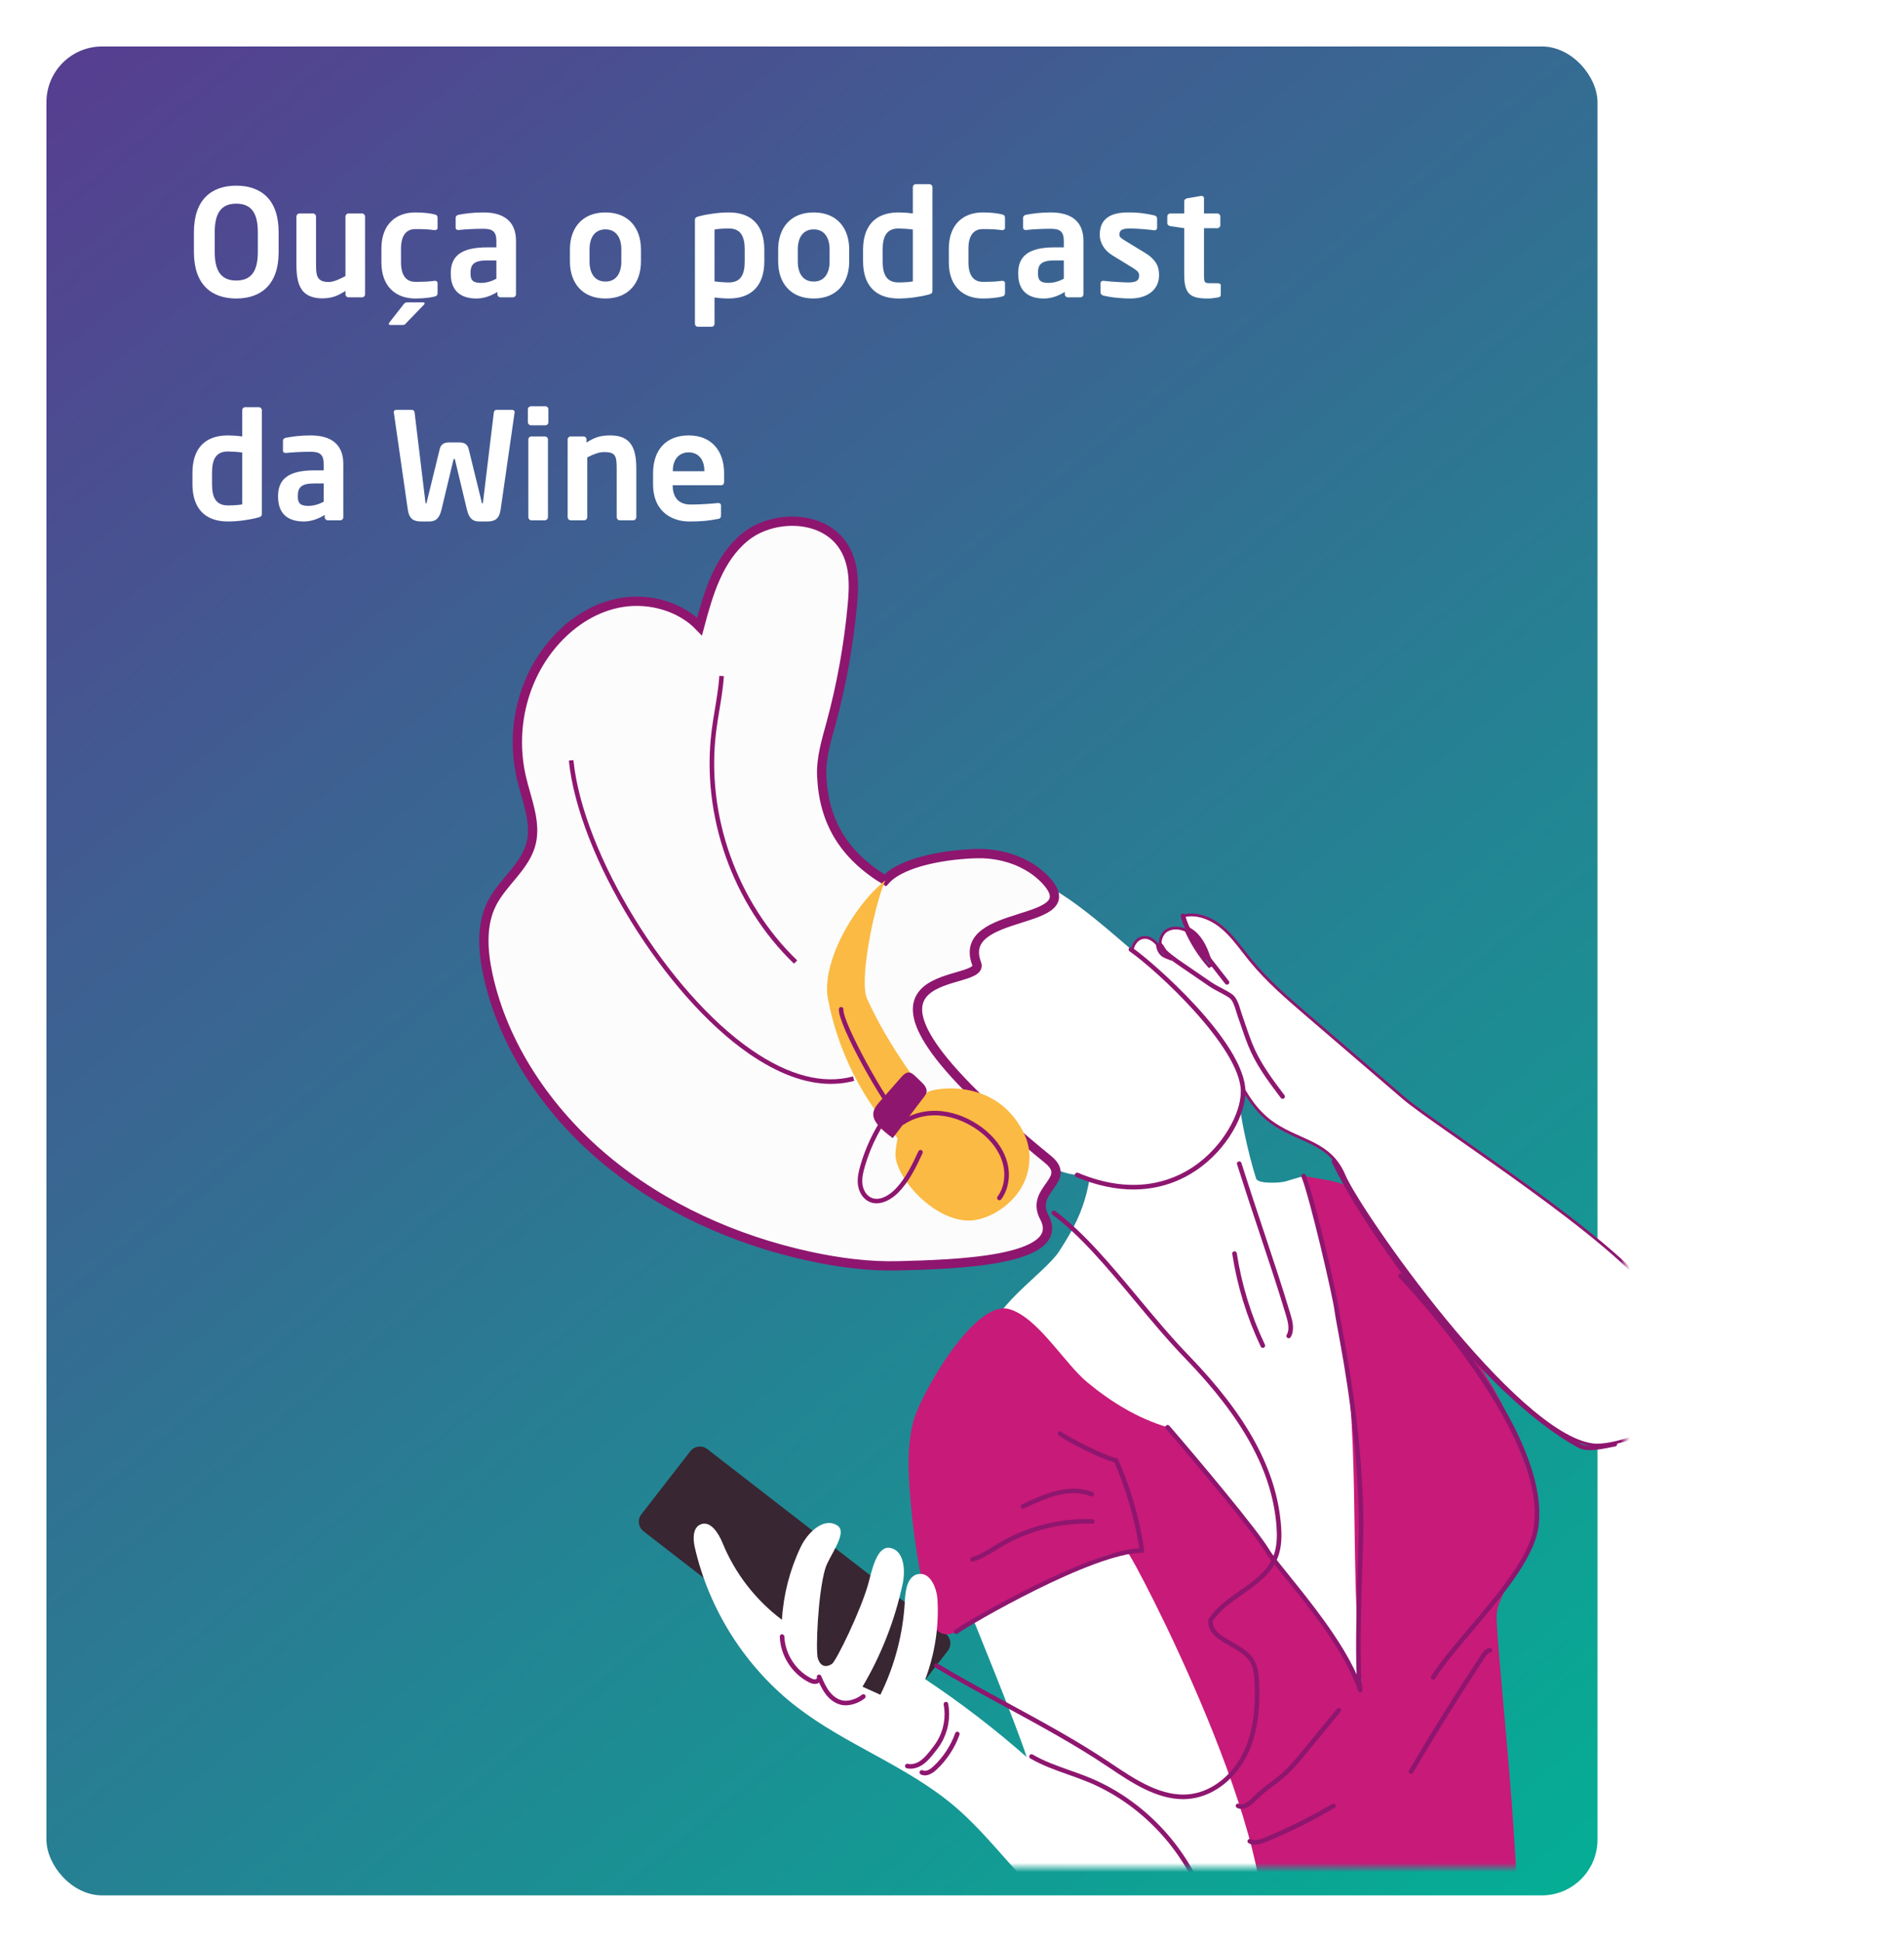 <svg width="205" height="209" viewBox="0 0 205 209" fill="none" xmlns="http://www.w3.org/2000/svg">
<g filter="url(#filter0_d)">
<rect x="8" y="2" width="167" height="199" rx="6" fill="url(#paint0_linear)"/>
</g>
<mask id="mask0" mask-type="alpha" maskUnits="userSpaceOnUse" x="8" y="2" width="167" height="199">
<rect x="8" y="2" width="167" height="199" rx="6" fill="url(#paint1_linear)"/>
</mask>
<g mask="url(#mask0)">
<path d="M107.004 143.952C108.119 146.801 109.319 149.774 111.659 151.747C112.929 152.818 114.467 153.533 115.741 154.598C117.216 155.831 118.293 157.502 119.844 158.637C121.791 160.063 124.268 160.496 126.649 160.892C130.243 161.489 133.875 162.087 137.512 161.871C141.149 161.655 144.845 160.549 147.556 158.116C151.38 154.684 152.666 149.017 151.692 143.976C150.718 138.934 143.854 130.336 140.354 126.577L138.417 127.153C137.818 127.332 135.437 127.449 135.245 126.855C134.495 124.537 133.115 118.831 133.404 116.723C127.11 118.551 117.145 114.854 117.526 122.316C117.855 128.732 115.688 132.077 114.057 134.648C112.532 137.054 105.941 141.233 107.004 143.952Z" fill="white"/>
<path d="M94.962 184.698L69.281 164.807C68.718 164.371 68.616 163.553 69.052 162.993L74.33 156.19C74.766 155.628 75.584 155.526 76.146 155.961L101.826 175.85C102.39 176.286 102.492 177.103 102.056 177.664L96.778 184.467C96.342 185.029 95.523 185.133 94.962 184.698Z" fill="#382632"/>
<path d="M161.153 173.627C161.534 170.736 165.152 167.291 165.387 164.385C165.713 160.379 163.982 157.471 162.763 153.641C160.829 147.568 152.55 138.115 149.038 132.795C145.526 127.475 146.649 127.608 140.354 126.577C141.206 129.044 143.876 138.599 143.927 141.038C145.328 153.88 145.138 167.948 146.606 181.233C143.344 172.129 136.964 160.873 125.715 153.616C122.521 152.678 119.628 150.9 117.058 148.772C114.589 146.727 111.706 141.729 108.616 140.889C104.912 139.881 99.057 150.168 98.325 153.033C97.718 155.404 97.771 157.89 97.942 160.332C98.254 164.801 98.951 169.242 100.018 173.591C100.25 174.535 100.651 175.633 101.595 175.864C102.364 176.052 103.118 175.56 103.774 175.113C107.456 172.607 111.621 170.811 115.973 169.856C113.676 181.623 113.68 193.957 109.281 205.113C108.561 206.942 107.711 208.791 107.713 210.758C107.717 214.935 154.279 226.642 162.56 214.941C165.246 211.154 160.831 176.086 161.153 173.627Z" fill="#C81A78"/>
<path d="M143.927 141.036C144.001 144.613 143.664 148.4 142.08 150.153C138.146 154.508 133.91 154.955 128.231 154.173C127.372 154.055 126.537 153.855 125.717 153.616C133.156 162.306 139.31 169.77 146.608 181.233C145.138 167.946 146.785 153.137 143.927 141.036Z" fill="white"/>
<path d="M110.542 189.114C107.097 186.08 103.446 183.28 99.624 180.735C100.649 178.029 101.1 175.107 100.941 172.219C100.868 170.893 100.148 169.169 98.845 169.42C97.714 169.64 97.481 171.121 97.424 172.268C97.251 175.78 96.346 179.254 94.787 182.408C94.147 182.117 93.506 181.829 92.866 181.539C94.891 178.117 96.356 174.364 97.186 170.477C97.51 168.966 97.333 166.832 95.804 166.599C94.385 166.383 93.873 169.054 93.492 170.436C92.697 173.325 90.014 178.827 89.564 179.099C88.85 179.533 88.316 179.298 88.058 178.503C87.801 177.709 88.061 171.489 88.856 168.82C89.252 167.491 91.327 164.975 90.173 164.203C88.726 163.236 86.961 164.928 86.211 166.499C85.041 168.948 84.351 171.626 84.188 174.336C81.361 172.221 79.123 169.326 77.791 166.06C77.353 164.985 76.468 163.61 75.408 164.083C74.575 164.454 74.601 165.632 74.803 166.52C76.338 173.291 80.295 179.486 85.795 183.727C91.085 187.806 97.639 190.065 102.737 194.379C106.149 197.267 108.777 200.966 112.012 204.05C117.386 209.172 124.447 212.498 131.821 213.378C133.135 213.535 134.766 213.454 135.372 212.282C135.647 211.75 135.423 211.097 135.598 210.525C138.927 199.622 121.889 167.293 121.41 167.093C119.265 166.199 104.8 174.334 104.8 174.334C104.8 174.334 109.387 185.539 110.542 189.114Z" fill="white"/>
<path d="M180.001 152.384L180.001 152.384C179.237 153.176 177.654 154.033 175.966 154.656C174.276 155.279 172.528 155.649 171.441 155.5C170.409 155.359 169.24 154.869 167.977 154.1C166.716 153.332 165.368 152.291 163.98 151.059C161.205 148.594 158.276 145.373 155.558 142.061C152.84 138.749 150.334 135.349 148.402 132.53C146.468 129.707 145.118 127.478 144.705 126.502C143.956 124.733 142.8 123.835 141.476 123.144C140.998 122.894 140.493 122.669 139.98 122.44C139.79 122.355 139.598 122.27 139.407 122.182C138.694 121.858 137.97 121.502 137.257 121.033L137.257 121.033C135.205 119.688 134.206 117.873 133.09 115.846C132.86 115.43 132.626 115.005 132.377 114.574L132.377 114.574C131.199 112.532 129.615 110.985 127.957 109.525C127.589 109.2 127.217 108.88 126.845 108.56C125.541 107.437 124.236 106.314 123.07 104.99L123.069 104.99C122.491 104.334 121.974 103.609 121.881 102.784L121.881 102.784C121.836 102.381 121.931 101.946 122.137 101.595C122.343 101.245 122.653 100.988 123.034 100.917L123.034 100.917C123.546 100.82 124.004 101.04 124.41 101.436C124.481 101.505 124.549 101.579 124.616 101.657C124.651 102.218 124.923 102.76 125.491 102.985L125.853 103.129L125.681 102.779C125.478 102.369 125.221 101.924 124.912 101.544C124.912 101.524 124.912 101.503 124.913 101.483C124.928 100.938 125.192 100.391 125.648 100.129L125.648 100.129C126.264 99.774 127.031 99.83 127.706 100.146C128.331 101.547 129.168 102.855 130.184 104.006L130.44 103.863C130.094 102.739 129.713 101.534 128.883 100.638L128.883 100.638C128.619 100.354 128.293 100.108 127.937 99.926C127.744 99.484 127.572 99.034 127.423 98.576C128.834 98.22 130.381 98.825 131.541 99.785L131.541 99.785C132.442 100.529 133.157 101.451 133.883 102.388C134.13 102.706 134.378 103.027 134.636 103.343L134.636 103.343C136.442 105.557 138.621 107.43 140.775 109.28L151.184 118.219L151.184 118.219C152.011 118.929 153.868 120.243 156.239 121.903C156.555 122.124 156.881 122.351 157.214 122.584C159.386 124.103 161.9 125.861 164.429 127.695C167.346 129.811 170.28 132.027 172.726 134.091C175.176 136.158 177.124 138.063 178.082 139.557C178.927 140.873 179.949 143.536 180.483 146.157C180.75 147.467 180.894 148.758 180.835 149.858C180.776 150.965 180.515 151.852 180.001 152.384ZM129.924 103.229C129.232 102.357 128.638 101.408 128.156 100.404C128.34 100.532 128.512 100.679 128.663 100.842C129.274 101.501 129.63 102.346 129.924 103.229Z" fill="white" stroke="#8E166F" stroke-width="0.3"/>
<path d="M110.147 162.385C110.057 162.385 109.968 162.334 109.925 162.248C109.866 162.126 109.917 161.979 110.039 161.92C112.42 160.761 115.17 159.608 117.634 160.6C117.759 160.649 117.82 160.795 117.769 160.92C117.718 161.046 117.577 161.106 117.449 161.055C115.176 160.142 112.646 161.198 110.253 162.361C110.22 162.377 110.182 162.385 110.147 162.385Z" fill="#8E166F"/>
<path d="M104.71 168.097C104.606 168.097 104.508 168.03 104.476 167.924C104.435 167.795 104.508 167.658 104.637 167.616C105.468 167.354 106.239 166.881 106.985 166.422C107.22 166.277 107.456 166.132 107.693 165.993C110.659 164.259 114.175 163.379 117.618 163.51C117.753 163.516 117.859 163.63 117.853 163.765C117.85 163.901 117.765 164.001 117.598 164.001C114.252 163.867 110.828 164.73 107.941 166.416C107.707 166.554 107.474 166.697 107.24 166.84C106.469 167.314 105.672 167.805 104.782 168.083C104.759 168.093 104.735 168.097 104.71 168.097Z" fill="#8E166F"/>
<path d="M154.312 180.788C154.269 180.788 154.224 180.776 154.183 180.751C154.067 180.678 154.032 180.529 154.102 180.411C155.031 178.911 156.57 177.101 158.199 175.182C161.239 171.599 164.688 167.54 165.146 164.35C166.494 154.924 153.284 140.317 150.62 137.485C150.528 137.387 150.532 137.23 150.632 137.138C150.73 137.046 150.885 137.05 150.979 137.15C154.756 141.168 166.977 155.014 165.63 164.42C165.154 167.752 161.658 171.87 158.574 175.501C156.956 177.405 155.431 179.201 154.522 180.672C154.475 180.747 154.395 180.788 154.312 180.788Z" fill="#8E166F"/>
<path d="M151.924 190.926C151.88 190.926 151.837 190.916 151.8 190.892C151.682 190.824 151.643 190.675 151.712 190.557C154.195 186.322 156.825 182.104 159.536 178.019C159.671 177.815 159.952 177.39 160.411 177.376C160.535 177.366 160.66 177.48 160.664 177.615C160.668 177.75 160.562 177.864 160.425 177.868C160.248 177.872 160.083 178.086 159.946 178.292C157.241 182.368 154.615 186.578 152.137 190.806C152.09 190.883 152.008 190.926 151.924 190.926Z" fill="#8E166F"/>
<path d="M146.455 182.145C146.351 182.145 146.255 182.078 146.221 181.974C144.902 177.897 140.951 173.015 138.338 169.781C137.349 168.56 136.57 167.595 136.244 167.05C134.966 164.903 128.475 157.181 125.53 153.776C125.442 153.674 125.454 153.52 125.556 153.429C125.658 153.341 125.815 153.353 125.903 153.455C128.857 156.869 135.374 164.624 136.666 166.797C136.972 167.313 137.743 168.266 138.719 169.473C141.025 172.325 144.364 176.45 146.066 180.227C145.923 177.127 146.086 171.858 146.2 168.14C146.257 166.283 146.302 164.814 146.298 164.073C146.249 155.065 144.755 146.996 144.039 143.117C143.862 142.164 143.734 141.476 143.683 141.066C143.467 139.391 141.039 128.957 140.126 126.665C140.077 126.538 140.138 126.396 140.264 126.345C140.388 126.296 140.533 126.355 140.584 126.483C141.538 128.881 143.95 139.276 144.172 141.005C144.223 141.401 144.349 142.084 144.523 143.029C145.244 146.921 146.741 155.02 146.79 164.073C146.794 164.822 146.749 166.293 146.692 168.156C146.553 172.683 146.341 179.523 146.698 181.86C146.718 181.988 146.637 182.108 146.512 182.137C146.492 182.143 146.472 182.145 146.455 182.145Z" fill="#8E166F"/>
<path d="M102.947 175.87C102.873 175.87 102.798 175.835 102.749 175.77C102.668 175.66 102.692 175.507 102.8 175.427C104.054 174.503 117.121 166.912 122.666 166.64C122.17 163.455 121.267 160.345 119.983 157.39C118.564 157.049 114.687 155.076 113.973 154.471C113.871 154.382 113.857 154.227 113.945 154.123C114.034 154.022 114.189 154.01 114.293 154.096C114.984 154.682 118.996 156.712 120.205 156.933C120.285 156.949 120.352 157.002 120.386 157.077C121.75 160.192 122.696 163.477 123.196 166.842C123.206 166.912 123.187 166.985 123.14 167.038C123.092 167.091 123.026 167.124 122.955 167.124C117.692 167.136 104.356 174.893 103.094 175.823C103.049 175.856 102.998 175.87 102.947 175.87Z" fill="#8E166F"/>
<path d="M133.665 194.693C133.508 194.693 133.349 194.659 133.186 194.583C133.064 194.524 133.011 194.377 133.07 194.255C133.129 194.134 133.276 194.083 133.398 194.14C133.908 194.389 134.495 193.849 135.05 193.283C135.584 192.738 136.199 192.275 136.792 191.828C137.215 191.508 137.653 191.177 138.054 190.824C138.847 190.12 139.536 189.282 140.201 188.475L143.954 183.917C144.04 183.816 144.196 183.798 144.302 183.884C144.406 183.97 144.421 184.125 144.335 184.231L140.582 188.788C139.903 189.612 139.202 190.463 138.379 191.192C137.965 191.559 137.52 191.896 137.088 192.222C136.509 192.659 135.91 193.11 135.402 193.63C134.992 194.046 134.356 194.693 133.665 194.693Z" fill="#8E166F"/>
<path d="M135.101 198.54C134.88 198.54 134.662 198.499 134.454 198.397C134.332 198.338 134.281 198.191 134.34 198.069C134.399 197.946 134.546 197.895 134.668 197.956C135.117 198.171 135.686 197.969 136.183 197.765C138.676 196.742 141.12 195.526 143.45 194.153C143.569 194.083 143.719 194.122 143.785 194.24C143.854 194.357 143.817 194.506 143.699 194.575C141.351 195.961 138.886 197.187 136.371 198.22C135.953 198.395 135.52 198.54 135.101 198.54Z" fill="#8E166F"/>
<path d="M138.749 144.039C138.705 144.039 138.662 144.027 138.623 144.003C138.507 143.935 138.468 143.784 138.537 143.666C138.876 143.097 138.694 142.35 138.462 141.57C137.602 138.697 136.642 135.813 135.626 132.759C134.842 130.41 134.034 127.979 133.19 125.316C133.148 125.186 133.221 125.049 133.351 125.008C133.476 124.969 133.618 125.039 133.659 125.169C134.501 127.828 135.311 130.257 136.093 132.605C137.111 135.664 138.073 138.55 138.935 141.431C139.135 142.101 139.439 143.117 138.962 143.919C138.913 143.995 138.833 144.039 138.749 144.039Z" fill="#8E166F"/>
<path d="M135.965 145.074C135.873 145.074 135.785 145.023 135.743 144.935C134.242 141.772 133.209 138.415 132.675 134.958C132.654 134.824 132.746 134.699 132.881 134.677C133.013 134.658 133.141 134.748 133.162 134.883C133.69 138.293 134.707 141.605 136.189 144.725C136.248 144.848 136.195 144.994 136.073 145.052C136.038 145.066 136.002 145.074 135.965 145.074Z" fill="#8E166F"/>
<path d="M171.184 156.08C170.726 156.08 170.302 156.016 169.972 155.837C159.496 150.164 146.924 132.55 143.399 125.088C143.342 124.965 143.395 124.82 143.516 124.761C143.638 124.706 143.785 124.757 143.844 124.879C147.344 132.289 159.822 149.782 170.206 155.404C170.907 155.784 172.355 155.49 173.315 155.294C173.502 155.255 173.674 155.222 173.832 155.192C173.973 155.165 174.093 155.257 174.118 155.39C174.142 155.524 174.053 155.651 173.92 155.677C173.767 155.704 173.598 155.739 173.413 155.777C172.742 155.914 171.92 156.08 171.184 156.08Z" fill="#8E166F"/>
<path d="M138.101 118.268C138.026 118.268 137.954 118.235 137.904 118.17C136.735 116.623 135.525 115.023 134.687 113.221C134.269 112.319 133.945 111.37 133.633 110.448C133.51 110.086 133.386 109.723 133.258 109.364C133.209 109.227 133.16 109.066 133.109 108.895C132.942 108.346 132.736 107.662 132.373 107.409C132.037 107.176 131.666 106.98 131.274 106.774C130.891 106.572 130.496 106.364 130.135 106.115L127.222 104.122C126.294 103.487 125.33 102.83 124.594 101.922C124.508 101.818 124.525 101.664 124.631 101.577C124.735 101.493 124.89 101.507 124.977 101.614C125.668 102.464 126.6 103.103 127.501 103.719L130.412 105.711C130.752 105.942 131.132 106.144 131.503 106.338C131.892 106.544 132.294 106.756 132.652 107.005C133.154 107.356 133.39 108.131 133.578 108.752C133.627 108.913 133.672 109.066 133.72 109.197C133.849 109.56 133.973 109.925 134.096 110.29C134.405 111.197 134.725 112.137 135.131 113.013C135.945 114.77 137.139 116.349 138.293 117.874C138.376 117.982 138.354 118.135 138.246 118.217C138.205 118.251 138.152 118.268 138.101 118.268Z" fill="#8E166F"/>
<path d="M132.11 105.983C132.037 105.983 131.965 105.95 131.916 105.889L129.529 102.836C128.585 101.626 127.513 100.256 127.132 98.62C127.101 98.489 127.183 98.358 127.315 98.326C127.454 98.293 127.58 98.377 127.609 98.508C127.964 100.038 129.001 101.364 129.915 102.532L132.302 105.585C132.387 105.693 132.367 105.848 132.261 105.93C132.216 105.966 132.163 105.983 132.11 105.983Z" fill="#8E166F"/>
<path d="M130.316 206.944C130.206 206.944 130.106 206.87 130.078 206.758C128.414 200.134 123.456 194.4 117.135 191.792C116.434 191.504 115.704 191.245 114.995 190.994C113.627 190.512 112.214 190.01 110.932 189.263C110.814 189.194 110.775 189.043 110.844 188.928C110.911 188.808 111.062 188.771 111.18 188.839C112.42 189.563 113.814 190.055 115.158 190.532C115.873 190.785 116.611 191.045 117.322 191.338C123.781 194.004 128.852 199.865 130.551 206.638C130.585 206.77 130.504 206.903 130.373 206.936C130.357 206.942 130.336 206.944 130.316 206.944Z" fill="#8E166F"/>
<path d="M91.046 183.543C90.96 183.543 90.873 183.539 90.791 183.529C90.118 183.453 89.462 183.053 88.948 182.406C88.63 182.002 88.394 181.551 88.188 181.094C88.1 181.16 88 181.209 87.896 181.229C87.589 181.29 87.307 181.172 87.067 181.051C85.25 180.115 84.029 178.19 83.958 176.148C83.954 176.013 84.06 175.899 84.196 175.893C84.311 175.903 84.445 175.995 84.451 176.131C84.514 177.97 85.656 179.772 87.293 180.613C87.458 180.7 87.644 180.78 87.801 180.747C87.858 180.735 87.921 180.688 87.951 180.635C87.96 180.617 87.97 180.592 87.96 180.574C87.909 180.449 87.968 180.307 88.092 180.254C88.218 180.2 88.359 180.26 88.414 180.384C88.671 180.98 88.938 181.598 89.336 182.102C89.586 182.417 90.116 182.959 90.848 183.043C91.117 183.07 91.425 183.039 91.759 182.941C92.163 182.821 92.512 182.641 92.799 182.404C92.903 182.315 93.058 182.329 93.146 182.435C93.233 182.539 93.219 182.696 93.115 182.782C92.775 183.062 92.367 183.274 91.898 183.413C91.596 183.498 91.311 183.543 91.046 183.543Z" fill="#8E166F"/>
<path d="M98.038 190.367C97.897 190.367 97.757 190.351 97.626 190.32C97.492 190.286 97.414 190.153 97.445 190.022C97.478 189.89 97.616 189.81 97.743 189.841C98.13 189.937 98.599 189.833 99.023 189.559C99.428 189.294 99.763 188.906 100.07 188.531C100.37 188.165 100.682 187.767 100.933 187.341C101.612 186.19 101.858 184.774 101.604 183.461C101.579 183.329 101.665 183.198 101.799 183.174C101.932 183.141 102.062 183.235 102.085 183.368C102.36 184.798 102.095 186.335 101.355 187.59C101.088 188.043 100.76 188.459 100.448 188.841C100.117 189.245 99.754 189.667 99.29 189.969C98.892 190.23 98.45 190.367 98.038 190.367Z" fill="#8E166F"/>
<path d="M99.581 191.087C99.424 191.087 99.276 191.051 99.139 190.983C99.017 190.922 98.968 190.773 99.031 190.653C99.092 190.53 99.239 190.485 99.361 190.543C99.74 190.734 100.231 190.361 100.488 190.12C101.546 189.139 102.36 187.904 102.843 186.547C102.888 186.42 103.024 186.353 103.157 186.398C103.285 186.443 103.352 186.584 103.306 186.712C102.798 188.143 101.938 189.445 100.823 190.481C100.388 190.879 99.962 191.087 99.581 191.087Z" fill="#8E166F"/>
<path d="M127.381 193.644C124.486 193.644 121.803 191.845 119.408 190.239L119.235 190.124C115.771 187.8 111.91 185.704 108.176 183.676C105.666 182.313 103.071 180.904 100.69 179.47C100.574 179.4 100.537 179.249 100.605 179.133C100.676 179.015 100.825 178.978 100.943 179.049C103.316 180.476 105.905 181.882 108.412 183.243C112.155 185.274 116.024 187.378 119.51 189.714L119.683 189.83C122.252 191.553 125.157 193.506 128.227 193.093C130.528 192.783 132.693 191.065 133.877 188.606C134.823 186.643 135.217 184.202 135.084 181.145C135.048 180.333 134.97 179.407 134.481 178.715C134.018 178.058 133.203 177.597 132.412 177.148C131.209 176.466 129.966 175.76 130.094 174.352C130.098 174.311 130.112 174.272 130.135 174.238C130.975 172.974 132.257 172.074 133.494 171.201C135.017 170.128 136.456 169.117 137.098 167.501C137.533 166.409 137.506 165.199 137.437 164.265C136.99 158.404 133.869 152.667 127.617 146.213C125.758 144.294 123.94 142.111 122.182 139.999C119.196 136.415 116.375 133.028 113.321 130.74C113.211 130.657 113.19 130.504 113.272 130.397C113.354 130.287 113.508 130.267 113.615 130.348C116.719 132.669 119.689 136.236 122.56 139.685C124.313 141.789 126.125 143.966 127.972 145.872C134.306 152.412 137.471 158.243 137.928 164.228C138.003 165.214 138.028 166.497 137.557 167.683C136.86 169.434 135.294 170.536 133.778 171.603C132.595 172.436 131.372 173.297 130.581 174.458C130.524 175.511 131.513 176.074 132.656 176.721C133.492 177.195 134.356 177.686 134.882 178.431C135.447 179.231 135.535 180.239 135.574 181.121C135.71 184.261 135.3 186.778 134.32 188.816C133.066 191.42 130.756 193.245 128.292 193.577C127.988 193.624 127.684 193.644 127.381 193.644Z" fill="#8E166F"/>
<path d="M97.969 108.742C96.381 105.354 108.675 94.74 111.513 95.018C114.352 95.296 121.402 101.981 123.028 103.222C123.495 103.579 127.89 106.952 130.216 108.821C132.544 110.69 132.803 111.613 133.409 114.533C134.261 118.637 132.717 122.539 130.32 124.01C129.054 124.786 129.028 125.075 127.572 125.367C125.483 125.785 123.909 127.451 121.805 127.773C120.038 128.044 117.747 126.616 115.969 126.459C109.382 125.881 100.454 114.041 97.969 108.742Z" fill="white"/>
<path d="M112.55 94.698C110.71 92.751 107.89 91.822 105.256 91.873C102.241 91.931 97.19 92.641 95.313 94.751C90.824 92.02 88.697 88.429 88.475 83.541C88.386 81.602 88.962 79.749 89.462 77.911C90.599 73.734 91.372 69.444 91.772 65.095C91.977 62.881 92.026 60.447 90.63 58.535C88.306 55.353 83.065 55.474 80.207 57.814C77.349 60.153 76.263 63.889 75.321 67.432C73.256 65.275 69.988 64.393 67.116 64.816C64.245 65.24 61.76 66.83 59.899 68.86C56.315 72.768 54.895 78.431 56.159 83.78C56.705 86.084 57.722 88.455 57.206 90.682C56.607 93.263 54.12 94.918 52.942 97.273C51.794 99.565 51.977 102.346 52.544 104.952C54.189 112.517 58.913 119.57 65.177 124.796C71.443 130.022 79.176 133.475 87.11 135.203C90.312 135.899 93.57 136.328 96.788 136.238C102.525 136.079 115.005 135.807 112.44 131.012C110.842 128.026 115.553 127.008 112.84 124.792C85.831 102.742 106.262 106.634 105.155 103.722C102.861 97.679 117.351 99.785 112.55 94.698Z" fill="#FCFCFC" stroke="#8E166F" stroke-miterlimit="10"/>
<path d="M122.032 128.024C120.232 128.024 118.179 127.649 115.873 126.685C115.747 126.634 115.688 126.489 115.741 126.363C115.794 126.238 115.94 126.177 116.063 126.232C121.891 128.667 126.029 127.224 128.475 125.587C131.704 123.422 133.617 119.767 133.602 117.484C133.566 112.723 124.4 104.301 121.622 102.397C121.51 102.32 121.483 102.167 121.559 102.056C121.636 101.944 121.791 101.918 121.901 101.993C124.044 103.46 134.055 112.176 134.094 117.48C134.112 119.859 132.245 123.653 128.749 125.994C127.177 127.047 124.936 128.024 122.032 128.024Z" fill="#8E166F"/>
<path d="M89.142 107.497C90.202 113.139 92.889 118.465 96.797 122.673C97.473 120.986 98.741 119.545 100.329 118.661C97.679 115.143 95.162 111.488 93.35 107.476C92.489 105.566 94.051 97.736 95.311 94.751C91.572 97.832 88.453 103.838 89.142 107.497Z" fill="#FBBA43"/>
<path d="M96.415 124.065C96.611 121.567 97.704 118.784 99.879 117.535C100.706 117.06 107.446 115.962 110.318 122.133C111.125 123.865 110.973 126.01 110.049 127.681C109.087 129.418 107.24 130.799 105.307 131.254C101.184 132.226 96.203 126.759 96.415 124.065Z" fill="#FBBA43"/>
<path d="M94.379 129.516C94.104 129.516 93.828 129.461 93.562 129.334C92.932 129.032 92.477 128.336 92.373 127.518C92.283 126.798 92.448 126.09 92.638 125.432C93.18 123.561 94.006 121.792 95.094 120.174C95.168 120.063 95.321 120.031 95.435 120.108C95.547 120.182 95.576 120.335 95.502 120.449C94.442 122.024 93.639 123.745 93.111 125.567C92.934 126.177 92.783 126.826 92.862 127.457C92.944 128.112 93.296 128.661 93.776 128.893C94.615 129.295 95.626 128.74 96.291 128.087C97.477 126.928 98.226 125.324 98.886 123.91C98.943 123.788 99.09 123.735 99.212 123.79C99.335 123.847 99.388 123.994 99.332 124.116C98.654 125.569 97.885 127.214 96.636 128.436C96.042 129.012 95.207 129.516 94.379 129.516Z" fill="#8E166F"/>
<path d="M107.599 129.185C107.548 129.185 107.497 129.169 107.454 129.138C107.344 129.057 107.32 128.904 107.401 128.795C108.102 127.838 108.314 126.504 107.968 125.224C107.58 123.788 106.618 122.733 105.88 122.102C103.671 120.216 100.174 119.153 97.327 121.023C97.231 121.086 97.1 121.073 97.019 120.992C95.148 119.121 90.194 110.274 90.32 108.611C90.33 108.476 90.449 108.358 90.583 108.385C90.718 108.395 90.82 108.513 90.809 108.648C90.708 109.988 95.266 118.363 97.231 120.504C100.256 118.645 103.899 119.763 106.2 121.729C107.334 122.7 108.112 123.865 108.445 125.096C108.83 126.518 108.587 128.008 107.801 129.085C107.75 129.149 107.674 129.185 107.599 129.185Z" fill="#8E166F"/>
<path d="M94.762 118.523C94.409 118.925 94.035 119.372 94.024 119.908C94.014 120.341 94.248 120.743 94.522 121.078C94.974 121.629 95.549 122.067 96.118 122.496C97.245 121.014 98.37 119.531 99.496 118.049C99.598 117.914 99.702 117.774 99.748 117.612C99.877 117.141 99.479 116.704 99.118 116.376C98.299 115.635 97.93 114.933 97.068 115.902C96.295 116.77 95.531 117.651 94.762 118.523Z" fill="#8E166F"/>
<path d="M85.489 103.721C78.88 97.365 75.482 87.769 76.617 78.674C76.715 77.888 76.846 77.093 76.974 76.325C77.168 75.152 77.369 73.94 77.453 72.74L77.942 72.775C77.857 73.999 77.655 75.223 77.459 76.407C77.331 77.17 77.202 77.958 77.106 78.737C75.989 87.678 79.333 97.118 85.833 103.368L85.489 103.721Z" fill="#8E166F"/>
<path d="M89.454 116.659C86.734 116.659 83.781 115.572 80.641 113.409C71.525 107.13 62.282 92.094 61.249 81.86L61.738 81.811C62.757 91.928 71.9 106.795 80.918 113.005C84.928 115.768 88.604 116.729 91.841 115.857L91.971 116.331C91.158 116.551 90.318 116.659 89.454 116.659Z" fill="#8E166F"/>
<path d="M126.211 114.003C125.899 113.97 122.029 118.392 122.042 118.508C122.093 118.957 123.189 119.41 124.115 119.298C125.403 119.141 126.459 117.914 126.58 117.664C127.666 115.453 126.522 114.037 126.211 114.003Z" fill="white"/>
</g>
<path d="M30 27.136V24.976C30 21.456 28.08 19.984 25.44 19.984C22.8 19.984 20.88 21.456 20.88 24.976V27.136C20.88 30.656 22.8 32.128 25.44 32.128C28.08 32.128 30 30.656 30 27.136ZM27.76 27.136C27.76 29.248 27.008 30.192 25.44 30.192C23.872 30.192 23.12 29.248 23.12 27.136V24.976C23.12 22.864 23.872 21.92 25.44 21.92C27.008 21.92 27.76 22.864 27.76 24.976V27.136ZM39.307 31.68V23.312C39.307 23.136 39.163 22.976 38.987 22.976H37.515C37.339 22.976 37.195 23.136 37.195 23.312V29.712C36.747 29.952 35.979 30.352 35.387 30.352C34.891 30.352 34.619 30.256 34.395 30.064C34.091 29.792 34.027 29.328 34.027 28.528V23.312C34.027 23.136 33.883 22.976 33.707 22.976H32.235C32.059 22.976 31.915 23.136 31.915 23.312V28.528C31.915 29.856 32.123 30.848 32.715 31.44C33.179 31.904 33.883 32.112 34.683 32.112C35.707 32.112 36.363 31.856 37.195 31.312V31.68C37.195 31.856 37.339 32 37.515 32H38.987C39.163 32 39.307 31.856 39.307 31.68ZM47.112 31.504V30.464C47.112 30.304 46.984 30.224 46.824 30.224C46.808 30.224 46.792 30.224 46.776 30.224C46.136 30.304 45.752 30.336 44.712 30.336C43.96 30.336 43.176 29.904 43.176 28.24V26.752C43.176 25.088 43.96 24.656 44.712 24.656C45.752 24.656 46.136 24.688 46.776 24.768C46.792 24.768 46.808 24.768 46.824 24.768C46.984 24.768 47.112 24.688 47.112 24.528V23.488C47.112 23.232 47.048 23.136 46.776 23.072C46.408 22.976 45.688 22.864 44.712 22.864C42.632 22.864 41.064 24.144 41.064 26.752V28.24C41.064 30.848 42.632 32.128 44.712 32.128C45.688 32.128 46.408 32.016 46.776 31.92C47.048 31.856 47.112 31.76 47.112 31.504ZM45.72 32.656C45.72 32.592 45.656 32.544 45.544 32.544H43.848C43.64 32.544 43.576 32.608 43.432 32.784L41.928 34.704C41.88 34.752 41.864 34.816 41.864 34.864C41.864 34.928 41.912 34.976 42.008 34.976H43.384C43.576 34.976 43.624 34.896 43.752 34.752L45.656 32.784C45.704 32.736 45.72 32.688 45.72 32.656ZM55.556 31.68V25.92C55.556 23.872 54.308 22.864 52.036 22.864C50.932 22.864 50.004 22.992 49.364 23.12C49.156 23.168 49.06 23.28 49.06 23.456V24.48C49.06 24.704 49.188 24.752 49.348 24.752C49.364 24.752 49.396 24.752 49.428 24.752C49.956 24.688 51.012 24.624 52.036 24.624C52.98 24.624 53.444 24.88 53.444 25.92V26.624H52.436C49.652 26.624 48.532 27.568 48.532 29.392V29.456C48.532 31.616 49.972 32.128 51.3 32.128C52.068 32.128 52.82 31.872 53.556 31.424V31.68C53.556 31.856 53.7 32 53.876 32H55.236C55.412 32 55.556 31.856 55.556 31.68ZM53.444 30C52.98 30.256 52.388 30.448 51.812 30.448C51.012 30.448 50.66 30.24 50.66 29.456V29.392C50.66 28.496 50.98 28.032 52.436 28.032H53.444V30ZM69.01 28.144V26.848C69.01 24.56 67.698 22.864 65.186 22.864C62.674 22.864 61.362 24.56 61.362 26.848V28.144C61.362 30.432 62.674 32.128 65.186 32.128C67.698 32.128 69.01 30.432 69.01 28.144ZM66.898 28.144C66.898 29.456 66.306 30.304 65.186 30.304C64.066 30.304 63.474 29.456 63.474 28.144V26.848C63.474 25.536 64.066 24.688 65.186 24.688C66.306 24.688 66.898 25.536 66.898 26.848V28.144ZM82.293 28.112V26.88C82.293 24.384 81.045 22.864 78.469 22.864C77.445 22.864 76.245 23.024 75.253 23.28C74.885 23.376 74.821 23.472 74.821 23.712V34.848C74.821 35.024 74.965 35.168 75.141 35.168H76.613C76.789 35.168 76.933 35.024 76.933 34.848V32.016C77.525 32.096 78.085 32.128 78.469 32.128C81.045 32.128 82.293 30.608 82.293 28.112ZM80.181 28.112C80.181 29.424 79.845 30.4 78.469 30.4C78.085 30.4 77.381 30.352 76.933 30.288V24.704C77.237 24.64 77.893 24.592 78.469 24.592C79.845 24.592 80.181 25.568 80.181 26.88V28.112ZM91.432 28.144V26.848C91.432 24.56 90.12 22.864 87.608 22.864C85.096 22.864 83.784 24.56 83.784 26.848V28.144C83.784 30.432 85.096 32.128 87.608 32.128C90.12 32.128 91.432 30.432 91.432 28.144ZM89.32 28.144C89.32 29.456 88.728 30.304 87.608 30.304C86.488 30.304 85.896 29.456 85.896 28.144V26.848C85.896 25.536 86.488 24.688 87.608 24.688C88.728 24.688 89.32 25.536 89.32 26.848V28.144ZM100.395 31.28V20.144C100.395 19.968 100.251 19.824 100.075 19.824H98.603C98.427 19.824 98.283 19.968 98.283 20.144V22.976C97.691 22.896 97.131 22.864 96.747 22.864C94.171 22.864 92.923 24.384 92.923 26.88V28.112C92.923 30.608 94.171 32.128 96.747 32.128C97.771 32.128 98.971 31.968 99.963 31.712C100.331 31.616 100.395 31.52 100.395 31.28ZM98.283 30.288C97.979 30.352 97.323 30.4 96.747 30.4C95.371 30.4 95.035 29.424 95.035 28.112V26.88C95.035 25.568 95.371 24.592 96.747 24.592C97.131 24.592 97.835 24.64 98.283 24.704V30.288ZM108.206 31.504V30.464C108.206 30.304 108.078 30.224 107.918 30.224C107.902 30.224 107.886 30.224 107.87 30.224C107.23 30.304 106.846 30.336 105.806 30.336C105.054 30.336 104.27 29.904 104.27 28.24V26.752C104.27 25.088 105.054 24.656 105.806 24.656C106.846 24.656 107.23 24.688 107.87 24.768C107.886 24.768 107.902 24.768 107.918 24.768C108.078 24.768 108.206 24.688 108.206 24.528V23.488C108.206 23.232 108.142 23.136 107.87 23.072C107.502 22.976 106.782 22.864 105.806 22.864C103.726 22.864 102.158 24.144 102.158 26.752V28.24C102.158 30.848 103.726 32.128 105.806 32.128C106.782 32.128 107.502 32.016 107.87 31.92C108.142 31.856 108.206 31.76 108.206 31.504ZM116.65 31.68V25.92C116.65 23.872 115.402 22.864 113.13 22.864C112.026 22.864 111.098 22.992 110.458 23.12C110.25 23.168 110.154 23.28 110.154 23.456V24.48C110.154 24.704 110.282 24.752 110.442 24.752C110.458 24.752 110.49 24.752 110.522 24.752C111.05 24.688 112.106 24.624 113.13 24.624C114.074 24.624 114.538 24.88 114.538 25.92V26.624H113.53C110.746 26.624 109.626 27.568 109.626 29.392V29.456C109.626 31.616 111.066 32.128 112.394 32.128C113.162 32.128 113.914 31.872 114.65 31.424V31.68C114.65 31.856 114.794 32 114.97 32H116.33C116.506 32 116.65 31.856 116.65 31.68ZM114.538 30C114.074 30.256 113.482 30.448 112.906 30.448C112.106 30.448 111.754 30.24 111.754 29.456V29.392C111.754 28.496 112.074 28.032 113.53 28.032H114.538V30ZM124.792 29.632C124.792 28.816 124.6 28.016 123.256 27.2L121.16 25.92C120.76 25.68 120.52 25.52 120.52 25.264C120.52 24.768 120.856 24.592 121.624 24.592C122.536 24.592 123.816 24.72 124.264 24.784C124.28 24.784 124.296 24.784 124.328 24.784C124.488 24.784 124.584 24.672 124.584 24.48V23.552C124.584 23.36 124.488 23.232 124.296 23.184C123.48 23.008 122.744 22.864 121.448 22.864C119.416 22.864 118.408 23.664 118.408 25.264C118.408 26.192 118.968 26.992 119.752 27.472L121.944 28.816C122.456 29.136 122.648 29.328 122.648 29.632C122.648 30.064 122.504 30.4 121.512 30.4C121.032 30.4 119.592 30.32 118.824 30.224C118.808 30.224 118.792 30.224 118.76 30.224C118.6 30.224 118.488 30.352 118.488 30.48V31.44C118.488 31.632 118.6 31.76 118.792 31.808C119.688 32.048 121.032 32.128 121.656 32.128C123.752 32.128 124.792 31.024 124.792 29.632ZM131.439 31.728V30.72C131.439 30.56 131.311 30.48 131.103 30.48H130.255C129.679 30.48 129.631 30.384 129.631 29.584V24.56H131.071C131.247 24.56 131.391 24.416 131.391 24.24V23.296C131.391 23.12 131.247 22.976 131.071 22.976H129.631V21.328C129.631 21.168 129.519 21.088 129.375 21.088C129.359 21.088 129.327 21.088 129.311 21.088L127.823 21.344C127.647 21.376 127.503 21.488 127.503 21.664V22.976H125.999C125.823 22.976 125.679 23.12 125.679 23.296V24.016C125.679 24.192 125.823 24.304 125.999 24.336L127.503 24.56V29.584C127.503 31.728 128.239 32.128 130.047 32.128C130.399 32.128 130.751 32.08 131.135 32.016C131.343 31.984 131.439 31.888 131.439 31.728ZM28.192 55.28V44.144C28.192 43.968 28.048 43.824 27.872 43.824H26.4C26.224 43.824 26.08 43.968 26.08 44.144V46.976C25.488 46.896 24.928 46.864 24.544 46.864C21.968 46.864 20.72 48.384 20.72 50.88V52.112C20.72 54.608 21.968 56.128 24.544 56.128C25.568 56.128 26.768 55.968 27.76 55.712C28.128 55.616 28.192 55.52 28.192 55.28ZM26.08 54.288C25.776 54.352 25.12 54.4 24.544 54.4C23.168 54.4 22.832 53.424 22.832 52.112V50.88C22.832 49.568 23.168 48.592 24.544 48.592C24.928 48.592 25.632 48.64 26.08 48.704V54.288ZM36.962 55.68V49.92C36.962 47.872 35.714 46.864 33.442 46.864C32.338 46.864 31.41 46.992 30.77 47.12C30.562 47.168 30.466 47.28 30.466 47.456V48.48C30.466 48.704 30.594 48.752 30.754 48.752C30.77 48.752 30.802 48.752 30.834 48.752C31.362 48.688 32.418 48.624 33.442 48.624C34.386 48.624 34.85 48.88 34.85 49.92V50.624H33.842C31.058 50.624 29.938 51.568 29.938 53.392V53.456C29.938 55.616 31.378 56.128 32.706 56.128C33.474 56.128 34.226 55.872 34.962 55.424V55.68C34.962 55.856 35.106 56 35.282 56H36.642C36.818 56 36.962 55.856 36.962 55.68ZM34.85 54C34.386 54.256 33.794 54.448 33.218 54.448C32.418 54.448 32.066 54.24 32.066 53.456V53.392C32.066 52.496 32.386 52.032 33.842 52.032H34.85V54ZM55.408 44.336C55.408 44.192 55.28 44.112 55.136 44.112H53.44C53.312 44.112 53.184 44.224 53.168 44.4L52.016 53.952C52 54.096 52 54.192 51.936 54.192C51.872 54.192 51.872 54.096 51.84 53.952L50.464 48.336C50.368 47.952 50.144 47.616 49.456 47.616H48.352C47.664 47.616 47.44 47.952 47.344 48.336L45.968 53.952C45.936 54.096 45.936 54.192 45.872 54.192C45.808 54.192 45.808 54.096 45.792 53.952L44.64 44.4C44.624 44.224 44.496 44.112 44.368 44.112H42.672C42.528 44.112 42.4 44.192 42.4 44.336C42.4 44.352 42.4 44.368 42.4 44.384L43.904 54.832C44.048 55.84 44.512 56.128 45.344 56.128H46.208C46.928 56.128 47.312 55.776 47.536 54.848L48.8 49.568C48.832 49.424 48.848 49.392 48.912 49.392C48.976 49.392 48.976 49.424 49.008 49.568L50.272 54.848C50.496 55.776 50.88 56.128 51.6 56.128H52.464C53.296 56.128 53.76 55.84 53.904 54.832L55.408 44.384C55.408 44.368 55.408 44.352 55.408 44.336ZM59.045 45.456V44.048C59.045 43.872 58.901 43.728 58.725 43.728H57.173C56.997 43.728 56.837 43.872 56.837 44.048V45.456C56.837 45.632 56.997 45.776 57.173 45.776H58.725C58.901 45.776 59.045 45.632 59.045 45.456ZM58.997 55.664V47.296C58.997 47.12 58.853 46.976 58.677 46.976H57.205C57.029 46.976 56.885 47.12 56.885 47.296V55.664C56.885 55.84 57.029 56 57.205 56H58.677C58.853 56 58.997 55.84 58.997 55.664ZM68.51 55.664V50.448C68.51 48.416 68.046 46.864 65.742 46.864C64.686 46.864 64.078 47.04 63.15 47.632V47.296C63.15 47.12 63.006 46.976 62.83 46.976H61.438C61.262 46.976 61.118 47.12 61.118 47.296V55.664C61.118 55.84 61.262 56 61.438 56H62.91C63.086 56 63.23 55.84 63.23 55.664V49.232C63.902 48.88 64.494 48.656 65.038 48.656C66.27 48.656 66.398 49.056 66.398 50.448V55.664C66.398 55.84 66.542 56 66.718 56H68.19C68.366 56 68.51 55.84 68.51 55.664ZM77.963 51.824V50.928C77.963 48.544 76.619 46.864 74.155 46.864C71.707 46.864 70.315 48.432 70.315 50.928V52.112C70.315 55.264 72.587 56.128 74.187 56.128C75.627 56.128 76.251 56.048 77.291 55.856C77.579 55.808 77.627 55.696 77.627 55.44V54.384C77.627 54.224 77.499 54.144 77.339 54.144C77.323 54.144 77.307 54.144 77.291 54.144C76.619 54.208 75.515 54.304 74.347 54.304C72.811 54.304 72.427 53.2 72.427 52.272V52.224H77.643C77.867 52.224 77.963 52.08 77.963 51.824ZM75.835 50.72H72.443V50.656C72.443 49.392 73.163 48.688 74.155 48.688C75.147 48.688 75.835 49.408 75.835 50.656V50.72Z" fill="white"/>
<defs>
<filter id="filter0_d" x="0" y="0" width="177" height="209" filterUnits="userSpaceOnUse" color-interpolation-filters="sRGB">
<feFlood flood-opacity="0" result="BackgroundImageFix"/>
<feColorMatrix in="SourceAlpha" type="matrix" values="0 0 0 0 0 0 0 0 0 0 0 0 0 0 0 0 0 0 127 0"/>
<feOffset dx="-3" dy="3"/>
<feGaussianBlur stdDeviation="2.5"/>
<feColorMatrix type="matrix" values="0 0 0 0 0 0 0 0 0 0 0 0 0 0 0 0 0 0 0.35 0"/>
<feBlend mode="normal" in2="BackgroundImageFix" result="effect1_dropShadow"/>
<feBlend mode="normal" in="SourceGraphic" in2="effect1_dropShadow" result="shape"/>
</filter>
<linearGradient id="paint0_linear" x1="8" y1="2.128" x2="180.5" y2="212.628" gradientUnits="userSpaceOnUse">
<stop stop-color="#573D90"/>
<stop offset="1" stop-color="#00B495"/>
</linearGradient>
<linearGradient id="paint1_linear" x1="8" y1="2.128" x2="164.5" y2="201" gradientUnits="userSpaceOnUse">
<stop stop-color="#3C214B"/>
<stop offset="1" stop-color="#00B495"/>
</linearGradient>
</defs>
</svg>
